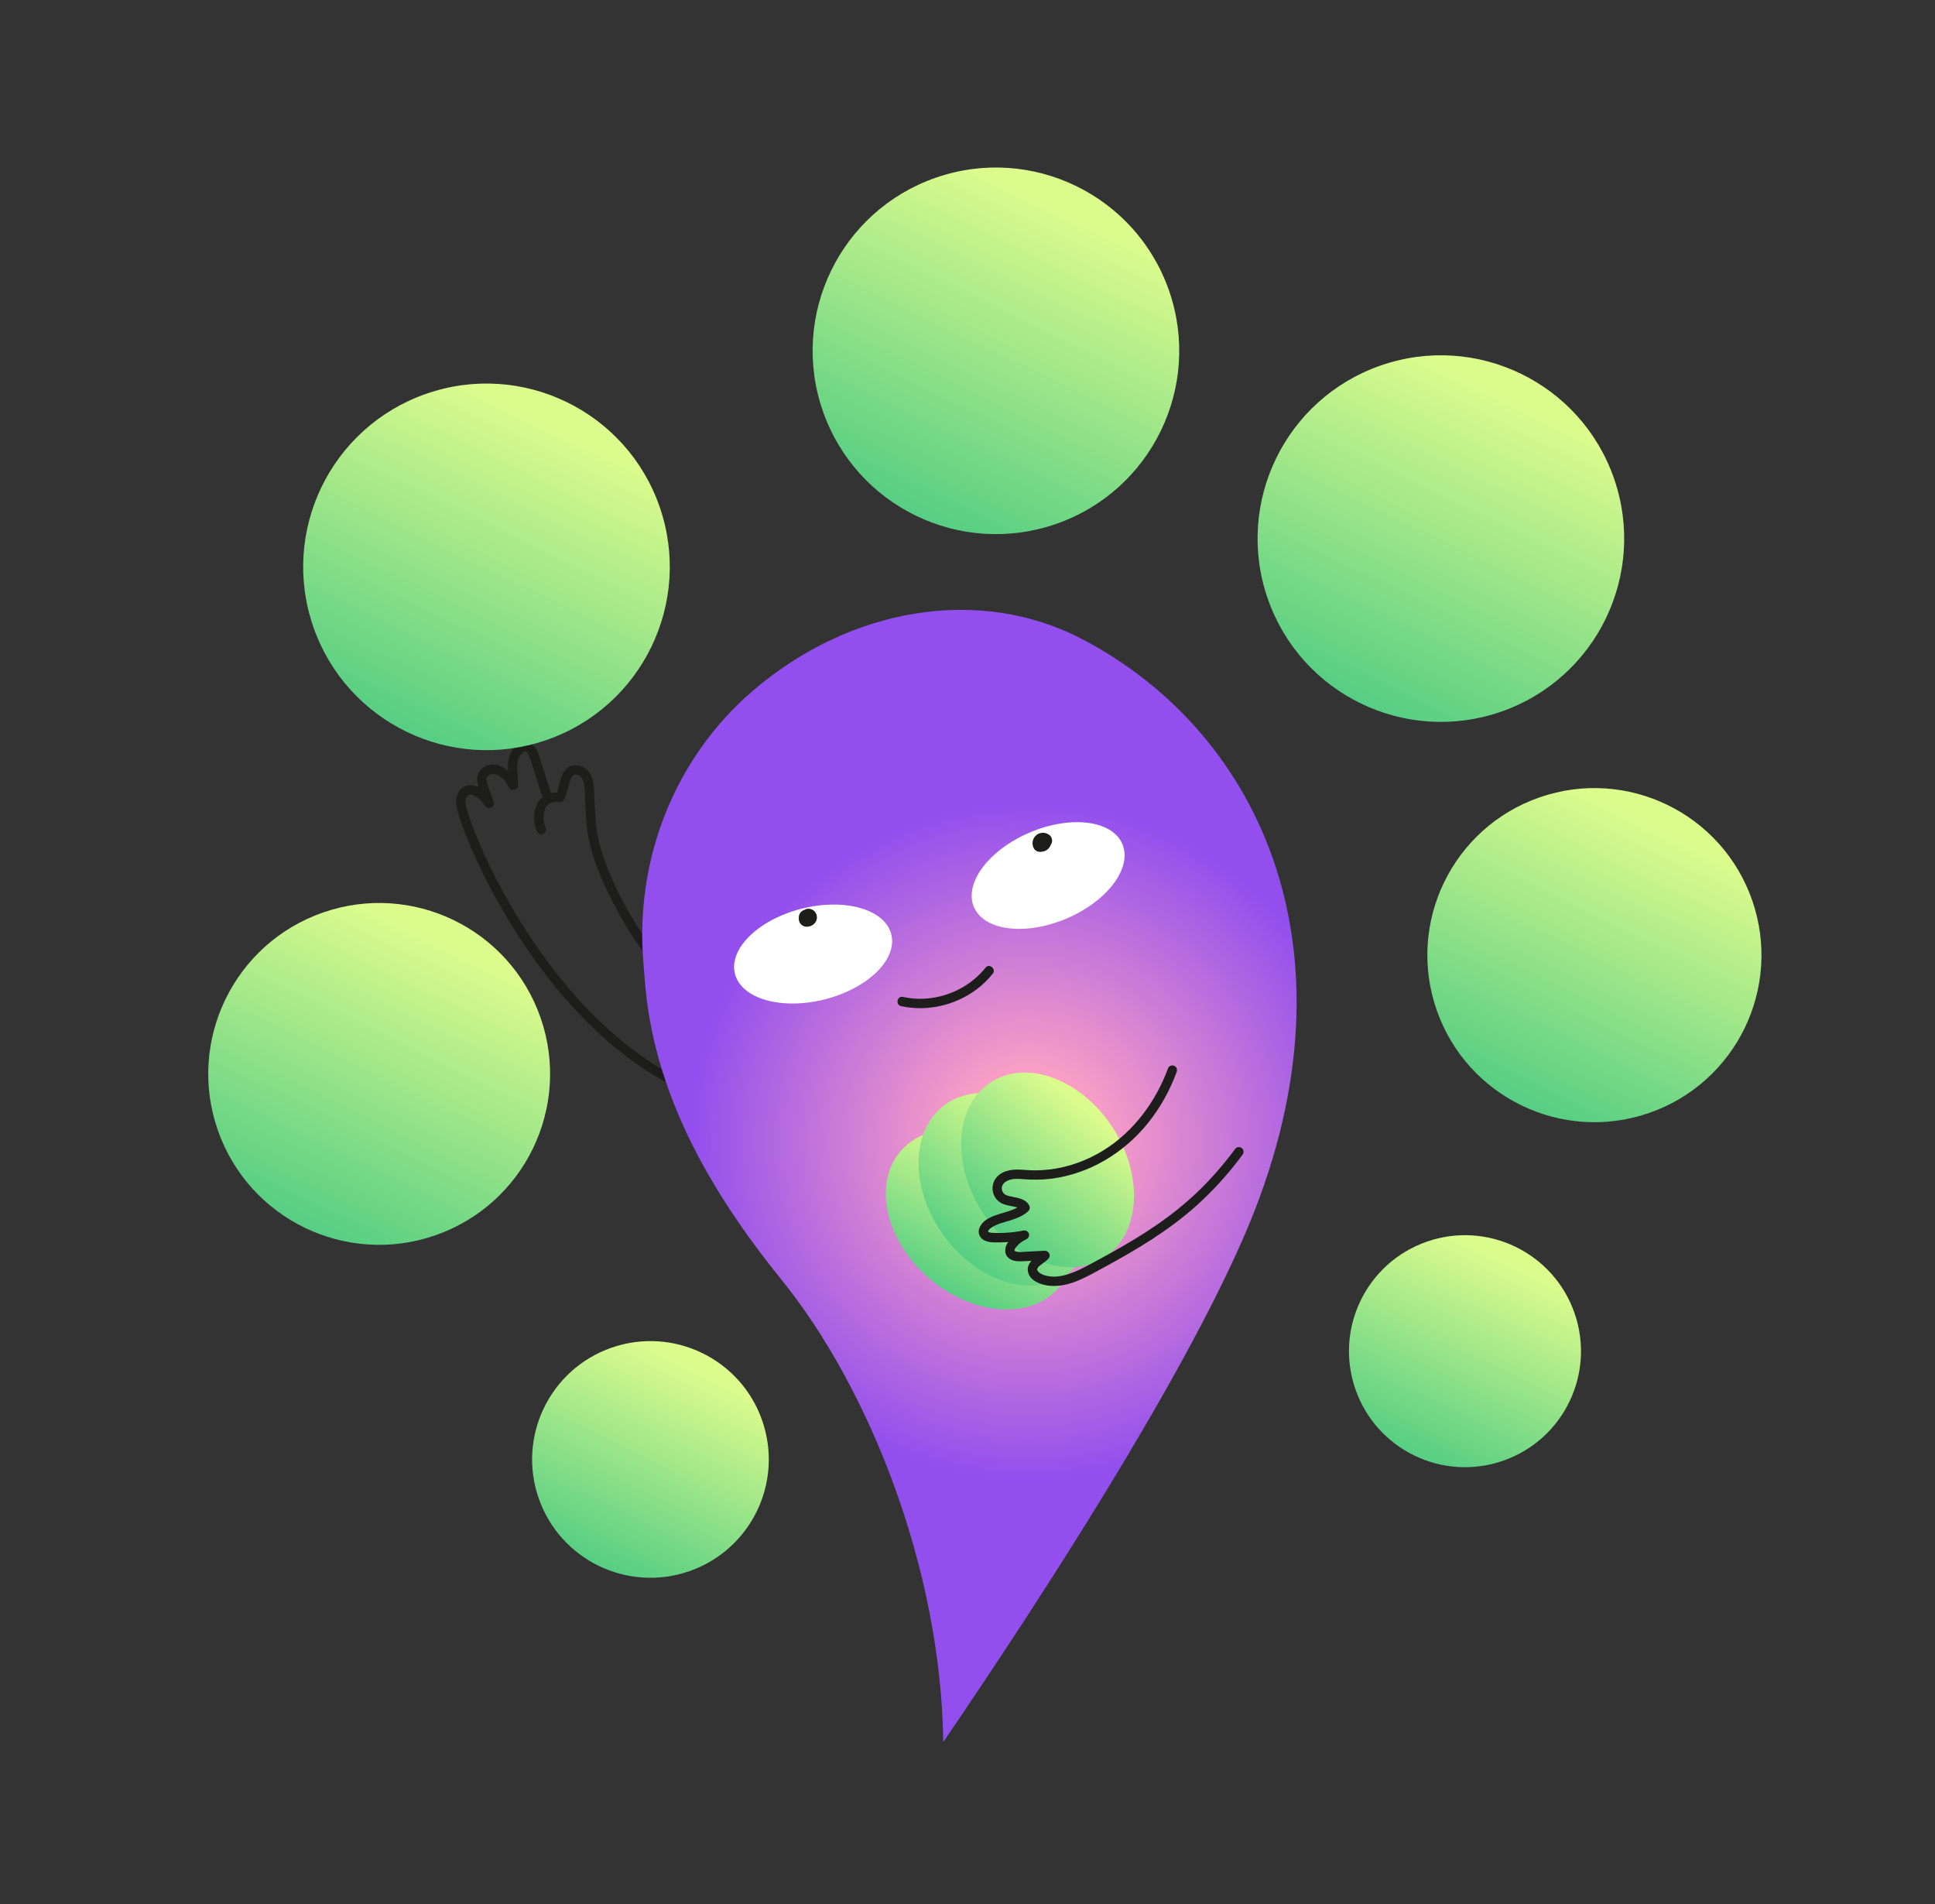 <?xml version="1.0" encoding="UTF-8"?> <svg xmlns="http://www.w3.org/2000/svg" width="505" height="497" viewBox="0 0 505 497" fill="none"><rect x="0" y="0" width="505" height="497" fill="#333333" stroke="none"/><path d="M189.09 260.222C182.781 258.832 177.11 255.194 172.694 250.537C172.592 250.43 172.492 250.317 172.39 250.21C172.678 250.516 172.266 250.063 172.186 249.97C171.925 249.667 171.672 249.361 171.425 249.049C170.808 248.278 170.218 247.488 169.639 246.691C168.222 244.723 166.899 242.692 165.64 240.622C162.633 235.679 160.057 230.695 158.047 225.25C157.557 223.925 157.113 222.583 156.723 221.223C156.539 220.582 156.371 219.936 156.219 219.284C156.053 218.568 155.985 218.25 155.868 217.586C155.627 216.222 155.52 214.854 155.429 213.468C155.298 211.46 155.155 209.453 155.084 207.441C155.025 205.828 155.011 204.13 154.353 202.62C153.628 200.953 152.193 199.782 150.33 199.707C146.668 199.555 146.229 204.069 145.406 206.667C145.341 206.867 145.432 206.606 145.346 206.843C145.308 206.947 145.271 207.051 145.232 207.151C145.197 207.237 145.139 207.33 145.116 207.416C145.095 207.492 145.023 207.47 145.153 207.373L145.217 207.282C145.138 207.378 145.198 207.327 145.392 207.126L146.009 206.912C146.384 206.859 145.832 206.887 145.73 206.879C145.487 206.864 145.248 206.847 145.006 206.849C144.674 206.852 144.344 206.884 144.019 206.945C143.329 207.072 142.7 207.29 142.095 207.652C141.084 208.253 140.332 209.274 139.927 210.362C139.168 212.397 139.19 214.927 140.114 216.918C140.392 217.518 141.002 217.907 141.673 217.674C142.252 217.473 142.708 216.719 142.429 216.115C142.324 215.888 142.23 215.653 142.156 215.415C142.117 215.303 142.085 215.184 142.054 215.07C142.032 214.982 141.941 214.521 141.997 214.843C141.895 214.252 141.836 213.658 141.853 213.06C141.855 212.991 141.858 212.925 141.86 212.855C141.85 213.1 141.856 212.917 141.863 212.863C141.879 212.71 141.895 212.557 141.916 212.407C141.965 212.088 142.044 211.78 142.122 211.467C142.134 211.416 142.198 211.251 142.117 211.478C142.138 211.414 142.159 211.351 142.186 211.29C142.238 211.168 142.287 211.047 142.345 210.927C142.411 210.792 142.484 210.667 142.556 210.539C142.651 210.376 142.377 210.757 142.574 210.515C142.626 210.454 142.672 210.386 142.723 210.321C142.817 210.206 142.92 210.105 143.017 209.998C143.058 209.954 143.194 209.859 143 210.013C143.052 209.973 143.1 209.926 143.156 209.89C143.282 209.803 143.404 209.717 143.533 209.642C143.569 209.621 143.76 209.524 143.613 209.597C143.465 209.67 143.769 209.539 143.803 209.523C143.94 209.471 144.081 209.426 144.224 209.39C144.281 209.37 144.524 209.333 144.294 209.369C144.372 209.356 144.454 209.344 144.533 209.334C144.885 209.29 145.298 209.285 145.542 209.304C146.112 209.352 146.653 209.39 147.057 208.899C147.225 208.698 147.345 208.458 147.442 208.213C147.73 207.499 147.943 206.755 148.153 206.016C148.364 205.278 148.515 204.443 148.776 203.687C148.874 203.398 149.047 203.022 149.179 202.817C149.264 202.688 149.465 202.458 149.52 202.404C149.421 202.495 149.746 202.248 149.714 202.268C149.891 202.154 149.714 202.268 149.821 202.213C150.021 202.118 150.295 202.109 150.62 202.187C151.006 202.278 151.279 202.442 151.515 202.65C151.621 202.743 151.967 203.241 152.011 203.343C152.194 203.733 152.322 204.164 152.412 204.586C152.566 205.328 152.6 206.337 152.627 207.187C152.667 208.375 152.728 209.56 152.802 210.744C152.92 212.679 152.984 214.632 153.244 216.552C154.146 223.215 156.913 229.568 159.972 235.496C162.636 240.657 165.677 245.736 169.299 250.284C173.53 255.602 179.416 259.758 185.876 261.86C186.778 262.153 187.692 262.397 188.616 262.604C190.16 262.946 190.631 260.539 189.091 260.201L189.09 260.222Z" fill="#1D1E1C"></path><path d="M144.27 207.994C142.931 204.893 142.155 201.549 141.057 198.359C140.519 196.796 139.936 194.655 138.303 193.921C135.993 192.881 133.738 195.116 133.028 197.13C132.116 199.711 132.862 202.322 132.778 204.97C132.757 205.631 133.466 206.154 134.083 206.113C134.796 206.064 135.205 205.473 135.225 204.809C135.286 202.804 134.72 200.701 135.101 198.77C135.25 198.005 135.534 197.302 136.04 196.742C136.224 196.539 136.512 196.323 136.746 196.224C136.912 196.154 137.032 196.125 137.189 196.118C137.156 196.121 137.343 196.151 137.334 196.15C137.241 196.118 137.256 196.073 137.377 196.2C137.747 196.581 137.984 197.126 138.227 197.738C138.48 198.38 138.707 199.036 138.927 199.695C139.44 201.224 139.907 202.769 140.397 204.307C140.888 205.844 141.333 207.34 141.962 208.791C142.225 209.4 142.861 209.775 143.521 209.547C144.111 209.342 144.54 208.597 144.277 207.988L144.27 207.994Z" fill="#1D1E1C"></path><path d="M134.946 204.561C133.772 201.338 129.931 198.205 126.449 200.127C124.766 201.056 124.232 202.871 124.668 204.661C124.883 205.554 125.238 206.416 125.535 207.286C125.858 208.216 126.182 209.149 126.504 210.079L128.669 208.982C127.037 206.782 123.933 203.627 120.939 205.414C119.439 206.31 118.844 208.332 119.072 209.986C119.3 211.64 119.892 213.307 120.451 214.894C121.405 217.606 122.504 220.263 123.673 222.887C125.287 226.503 127.05 230.053 128.932 233.532C131.108 237.562 133.451 241.5 135.968 245.329C138.736 249.546 141.714 253.631 144.91 257.536C148.313 261.689 151.964 265.648 155.888 269.309C159.813 272.97 164.202 276.465 168.799 279.461C173.419 282.474 178.331 285.036 183.496 286.978C188.88 289.005 194.497 290.38 200.224 290.978C201.726 291.135 203.236 291.238 204.745 291.302C205.406 291.328 205.927 290.611 205.887 289.998C205.841 289.279 205.25 288.884 204.583 288.856C203.829 288.824 203.181 288.789 202.56 288.741C201.832 288.687 201.104 288.619 200.376 288.539C198.987 288.385 197.602 288.192 196.225 287.948C193.491 287.47 190.788 286.817 188.138 285.994C186.823 285.591 185.762 285.224 184.393 284.705C183.145 284.234 181.913 283.724 180.697 283.182C178.243 282.088 175.85 280.861 173.528 279.514C171.142 278.129 169.209 276.868 166.982 275.272C164.756 273.675 162.746 272.082 160.734 270.355C158.721 268.629 156.805 266.856 154.942 264.999C154.005 264.067 153.083 263.116 152.177 262.151C151.739 261.685 151.309 261.216 150.88 260.742C150.831 260.686 150.776 260.627 150.726 260.571C150.592 260.423 150.839 260.696 150.705 260.548C150.6 260.433 150.499 260.317 150.395 260.202C150.176 259.958 149.961 259.712 149.743 259.468C146.427 255.691 143.336 251.715 140.457 247.592C137.796 243.783 135.308 239.852 132.999 235.825C131.949 233.994 130.93 232.143 129.953 230.273C129.719 229.823 129.485 229.372 129.255 228.921C129.148 228.711 129.041 228.502 128.937 228.292C129.092 228.601 128.931 228.272 128.891 228.195C128.825 228.067 128.763 227.937 128.696 227.809C128.285 226.984 127.879 226.152 127.482 225.317C126.115 222.45 124.834 219.541 123.689 216.579C122.951 214.675 122.236 212.74 121.725 210.756C121.683 210.597 121.644 210.434 121.606 210.274C121.591 210.206 121.576 210.138 121.561 210.07C121.494 209.777 121.624 210.441 121.577 210.155C121.545 209.95 121.505 209.747 121.492 209.536C121.481 209.392 121.489 209.252 121.491 209.108C121.492 208.926 121.469 209.306 121.49 209.13C121.498 209.067 121.502 209.005 121.511 208.941C121.528 208.806 121.554 208.667 121.584 208.531C121.609 208.428 121.706 208.147 121.61 208.406C121.651 208.3 121.689 208.197 121.739 208.093C121.79 207.989 121.841 207.902 121.895 207.805C121.738 208.102 121.926 207.773 122.002 207.691C122.086 207.597 122.306 207.46 122.036 207.64C122.117 207.586 122.195 207.524 122.278 207.465C122.515 207.301 122.177 207.474 122.314 207.444C122.37 207.433 122.716 207.321 122.517 207.369C122.317 207.417 122.656 207.36 122.707 207.355C122.761 207.349 122.815 207.356 122.869 207.351C123.032 207.333 122.641 207.317 122.806 207.342C122.925 207.362 123.041 207.373 123.158 207.397C123.219 207.411 123.281 207.428 123.338 207.443C123.419 207.467 123.4 207.46 123.273 207.418C123.322 207.435 123.368 207.454 123.417 207.472C124.706 208.023 125.741 209.125 126.664 210.365C127.474 211.454 129.294 210.607 128.829 209.268C128.322 207.806 127.815 206.344 127.307 204.882C126.967 203.902 126.667 202.925 127.583 202.3C128.381 201.76 129.51 202.012 130.378 202.532C131.442 203.17 132.221 204.206 132.638 205.358C133.177 206.839 135.494 206.039 134.952 204.555L134.946 204.561Z" fill="#1D1E1C"></path><path d="M275.598 136.749C300.554 128.09 313.766 100.84 305.108 75.883C296.449 50.927 269.199 37.715 244.242 46.373C219.286 55.032 206.074 82.282 214.732 107.239C223.391 132.195 250.641 145.407 275.598 136.749Z" fill="url(#paint0_linear_3292_1769)"></path><path d="M391.723 185.755C416.679 177.096 429.891 149.846 421.233 124.889C412.574 99.933 385.324 86.721 360.367 95.379C335.411 104.038 322.199 131.288 330.857 156.244C339.516 181.201 366.766 194.413 391.723 185.755Z" fill="url(#paint1_linear_3292_1769)"></path><path d="M430.4 290.463C453.145 282.572 465.187 257.736 457.295 234.991C449.404 212.247 424.569 200.205 401.824 208.096C379.079 215.988 367.038 240.823 374.929 263.568C382.82 286.313 407.656 298.354 430.4 290.463Z" fill="url(#paint2_linear_3292_1769)"></path><path d="M392.256 381.244C408.05 375.764 416.412 358.518 410.932 342.723C405.452 326.929 388.206 318.567 372.411 324.047C356.617 329.526 348.255 346.773 353.735 362.567C359.215 378.362 376.461 386.724 392.256 381.244Z" fill="url(#paint3_linear_3292_1769)"></path><path d="M142.641 193.13C167.597 184.471 180.809 157.221 172.151 132.264C163.492 107.308 136.242 94.096 111.285 102.754C86.329 111.413 73.117 138.663 81.775 163.619C90.434 188.576 117.684 201.788 142.641 193.13Z" fill="url(#paint4_linear_3292_1769)"></path><path d="M113.577 322.413C136.848 314.339 149.168 288.929 141.094 265.658C133.021 242.387 107.61 230.067 84.339 238.141C61.068 246.215 48.748 271.625 56.822 294.896C64.896 318.167 90.306 330.487 113.577 322.413Z" fill="url(#paint5_linear_3292_1769)"></path><path d="M179.878 410.069C195.99 404.479 204.52 386.886 198.93 370.774C193.34 354.662 175.747 346.132 159.634 351.722C143.522 357.312 134.993 374.905 140.583 391.017C146.173 407.129 163.766 415.659 179.878 410.069Z" fill="url(#paint6_linear_3292_1769)"></path><path d="M203.868 333.878C184.446 309.902 170.289 284.16 168.238 255.324C168.146 253.999 168.041 252.687 167.928 251.391C165.61 224.441 176.008 197.813 196.554 180.216C221.86 158.548 255.595 152.791 282.358 166.768C329.545 191.411 356.275 249.842 324.693 322.612C308.241 360.521 273.26 414.873 246.17 454.671C245.612 409.446 226.854 362.258 203.865 333.879L203.868 333.878Z" fill="url(#paint7_radial_3292_1769)"></path><path d="M278.308 239.747C289.008 235.213 295.549 226.502 292.917 220.291C290.285 214.08 279.477 212.721 268.777 217.255C258.077 221.789 251.536 230.5 254.168 236.711C256.799 242.922 267.607 244.281 278.308 239.747Z" fill="white"></path><path d="M232.613 243.856C230.966 237.315 220.495 234.312 209.226 237.15C197.956 239.988 190.156 247.591 191.803 254.133C193.45 260.674 203.921 263.676 215.19 260.838C226.46 258 234.26 250.397 232.613 243.856Z" fill="white"></path><path d="M273.579 219.932L273.594 219.49L273.564 219.963C273.564 219.963 273.57 219.931 273.572 219.913L273.424 220.357C273.424 220.357 273.44 220.317 273.451 220.3L273.194 220.692C273.208 220.67 273.227 220.65 273.246 220.631L272.894 220.948C272.914 220.932 272.935 220.916 272.96 220.903L272.519 221.125C272.556 221.108 272.591 221.096 272.631 221.086L272.146 221.185C272.188 221.18 272.225 221.175 272.265 221.179L271.792 221.148C271.828 221.153 271.861 221.159 271.894 221.169L271.45 221.021C271.483 221.031 271.511 221.047 271.543 221.066L271.151 220.809C271.175 220.827 271.194 220.846 271.214 220.865L270.897 220.512C270.913 220.533 270.929 220.553 270.942 220.579L270.719 220.137C270.738 220.178 270.751 220.217 270.762 220.261L270.663 219.776C270.67 219.822 270.672 219.864 270.67 219.908L270.701 219.435C270.695 219.48 270.689 219.526 270.674 219.57L270.822 219.125C270.803 219.183 270.776 219.24 270.741 219.291L270.999 218.899C270.965 218.95 270.925 218.998 270.879 219.04L271.232 218.723C271.182 218.767 271.128 218.798 271.07 218.831L271.512 218.609C271.423 218.653 271.325 218.682 271.23 218.707L271.715 218.608C271.573 218.635 271.433 218.645 271.293 218.65L272.924 219.441L272.916 219.418C272.989 219.566 273.062 219.714 273.135 219.861C273.102 219.791 273.078 219.721 273.06 219.645L273.159 220.13C273.145 220.052 273.142 219.98 273.144 219.901L273.114 220.374C273.119 220.29 273.138 220.206 273.163 220.128L273.014 220.573C273.041 220.499 273.073 220.431 273.115 220.365L272.858 220.757C272.898 220.7 272.94 220.646 272.989 220.599L272.636 220.916C272.693 220.866 272.755 220.823 272.821 220.787L272.379 221.009C272.446 220.978 272.519 220.952 272.591 220.936L272.107 221.035C272.196 221.017 272.285 221.012 272.378 221.019L271.905 220.988C271.981 220.996 272.055 221.01 272.128 221.032L271.683 220.884C271.756 220.906 271.819 220.94 271.886 220.982L271.494 220.725C271.517 220.742 271.544 220.759 271.564 220.778L271.105 218.582C271.081 218.637 271.052 218.691 271.023 218.744L271.28 218.352C271.234 218.42 271.18 218.486 271.121 218.541L271.474 218.225C271.401 218.289 271.321 218.347 271.229 218.392L271.67 218.169C271.59 218.21 271.505 218.24 271.412 218.259L271.896 218.16C271.815 218.175 271.731 218.183 271.647 218.177L272.12 218.208C272.089 218.205 272.058 218.203 272.03 218.196C271.785 218.138 271.549 218.142 271.315 218.215C271.066 218.245 270.837 218.333 270.635 218.485C270.426 218.618 270.265 218.791 270.153 219.003C270.007 219.192 269.912 219.406 269.874 219.644L269.844 220.117C269.87 220.454 269.977 220.762 270.164 221.039L270.48 221.392C270.726 221.6 271.005 221.733 271.317 221.797C271.581 221.835 271.864 221.867 272.128 221.818C272.307 221.786 272.566 221.748 272.762 221.676C272.957 221.604 273.156 221.492 273.345 221.388C273.399 221.356 273.449 221.326 273.496 221.288C273.662 221.157 273.822 221.019 273.966 220.861C274.11 220.703 274.23 220.488 274.321 220.34C274.355 220.289 274.381 220.237 274.403 220.178L274.551 219.733C274.609 219.488 274.605 219.252 274.532 219.018C274.521 218.849 274.468 218.694 274.372 218.555C274.28 218.327 274.135 218.135 273.944 217.981C273.745 217.821 273.521 217.661 273.275 217.574C273.113 217.518 272.891 217.426 272.698 217.393C272.491 217.357 272.276 217.35 272.065 217.35C272.013 217.35 271.958 217.352 271.909 217.36C271.704 217.393 271.495 217.426 271.293 217.492C271.091 217.558 270.886 217.676 270.709 217.777C270.661 217.802 270.619 217.83 270.579 217.865C270.192 218.181 270.029 218.371 269.777 218.804C269.751 218.853 269.728 218.899 269.711 218.949C269.64 219.133 269.565 219.327 269.523 219.528C269.48 219.729 269.475 219.964 269.471 220.164C269.468 220.217 269.47 220.273 269.479 220.326C269.508 220.532 269.546 220.743 269.607 220.943C269.668 221.142 269.795 221.348 269.889 221.532C270.072 221.797 270.311 221.999 270.603 222.144C270.894 222.285 271.2 222.344 271.526 222.325C271.753 222.32 271.965 222.281 272.19 222.233C272.332 222.206 272.48 222.185 272.616 222.129C272.651 222.117 272.681 222.102 272.71 222.088C272.885 222.005 273.065 221.926 273.227 221.822C273.255 221.803 273.28 221.786 273.303 221.765C273.438 221.658 273.576 221.532 273.701 221.407C273.72 221.387 273.74 221.367 273.754 221.345C273.86 221.204 273.96 221.044 274.052 220.896C274.078 220.848 274.105 220.8 274.122 220.751C274.178 220.588 274.248 220.417 274.285 220.249C274.293 220.22 274.295 220.189 274.301 220.157C274.319 219.986 274.336 219.799 274.333 219.627C274.333 219.601 274.329 219.577 274.324 219.552C274.302 219.4 274.261 219.194 274.223 219.047C274.219 219.036 274.216 219.028 274.212 219.016C274.178 218.92 274.111 218.801 274.072 218.724C273.922 218.43 273.863 218.321 273.579 218.065C273.566 218.052 273.549 218.04 273.532 218.029C273.427 217.949 273.238 217.829 273.125 217.764C273.114 217.759 273.104 217.754 273.094 217.749C273.011 217.709 272.887 217.678 272.824 217.657C272.755 217.633 272.64 217.587 272.552 217.57C272.464 217.553 272.338 217.553 272.263 217.549C272.179 217.543 272.062 217.528 271.964 217.532C271.943 217.534 271.922 217.537 271.906 217.539C271.737 217.563 271.546 217.599 271.381 217.647C271.19 217.705 271.004 217.804 270.842 217.912C270.831 217.916 270.824 217.923 270.814 217.93C270.718 218.003 270.532 218.175 270.449 218.26C270.432 218.275 270.421 218.292 270.408 218.305C270.349 218.373 270.183 218.629 270.143 218.712C270.138 218.723 270.131 218.729 270.126 218.74C270.121 218.75 270.12 218.759 270.115 218.769C270.071 218.88 269.985 219.117 269.959 219.23C269.958 219.239 269.954 219.253 269.953 219.262C269.928 219.426 269.925 219.618 269.918 219.784L269.915 219.911L269.905 220.182C269.912 220.439 269.985 220.673 270.114 220.883C270.206 221.111 270.35 221.303 270.542 221.457C270.719 221.62 270.927 221.734 271.158 221.788C271.377 221.884 271.61 221.92 271.857 221.895L272.341 221.796C272.654 221.688 272.919 221.505 273.135 221.257L273.393 220.865C273.534 220.574 273.592 220.269 273.574 219.942L273.579 219.932Z" fill="#1D1D1B"></path><path d="M209.29 238.441L209.283 238.443C209.369 238.318 209.456 238.184 209.541 238.055C209.538 238.057 209.532 238.067 209.53 238.072L209.883 237.755L209.875 237.758L210.316 237.536C210.316 237.536 210.312 237.537 210.309 237.539L210.793 237.44C210.793 237.44 210.789 237.441 210.785 237.442L211.258 237.473C211.405 237.521 211.555 237.568 211.703 237.621C211.703 237.621 211.703 237.621 211.698 237.618L212.09 237.876C212.09 237.876 212.088 237.872 212.083 237.869L212.4 238.222C212.4 238.222 212.397 238.214 212.395 238.207L212.617 238.648C212.617 238.648 212.609 238.625 212.605 238.613L212.704 239.098C212.704 239.098 212.698 239.056 212.701 239.038L212.67 239.511C212.67 239.511 212.672 239.48 212.68 239.465L212.532 239.91C212.532 239.91 212.54 239.885 212.549 239.873L212.292 240.265C212.292 240.265 212.301 240.253 212.307 240.247L211.955 240.564C211.955 240.564 211.971 240.549 211.979 240.546L211.537 240.769C211.537 240.769 211.553 240.763 211.561 240.761L211.076 240.86C211.095 240.853 211.119 240.858 211.141 240.859L210.668 240.829C210.695 240.832 210.718 240.837 210.741 240.842L210.297 240.694C210.297 240.694 210.342 240.712 210.364 240.726L209.972 240.469C210 240.485 210.025 240.507 210.046 240.53L209.729 240.177C209.756 240.207 209.777 240.243 209.798 240.279L209.576 239.837C209.595 239.878 209.609 239.921 209.622 239.968L209.523 239.484C209.531 239.52 209.531 239.559 209.532 239.597L209.562 239.124C209.559 239.164 209.554 239.201 209.54 239.236L209.689 238.791C209.676 238.83 209.655 238.868 209.632 238.901L209.889 238.51C209.861 238.554 209.823 238.593 209.783 238.628L210.136 238.312C210.082 238.356 210.026 238.393 209.964 238.427L210.406 238.205C210.313 238.25 210.221 238.282 210.12 238.304L210.605 238.205C210.54 238.219 210.469 238.226 210.403 238.223L210.877 238.253C210.849 238.25 210.826 238.245 210.801 238.236L211.246 238.385C211.246 238.385 211.211 238.371 211.194 238.359L211.586 238.617C211.586 238.617 211.563 238.599 211.55 238.586L211.866 238.939C211.866 238.939 211.844 238.912 211.834 238.894L212.056 239.336C212.056 239.336 212.044 239.301 212.037 239.281L212.136 239.766C212.127 239.739 212.13 239.712 212.13 239.686L212.099 240.159C212.103 240.132 212.107 240.105 212.118 240.075L211.97 240.519C211.981 240.49 211.996 240.458 212.012 240.431L211.755 240.823C211.775 240.794 211.797 240.77 211.819 240.745L211.466 241.062C211.489 241.041 211.51 241.025 211.539 241.01L211.098 241.233C211.128 241.222 211.159 241.211 211.19 241.201L210.706 241.299C210.751 241.292 210.797 241.289 210.845 241.29L210.372 241.26C210.447 241.264 210.518 241.282 210.587 241.306L210.142 241.158C210.225 241.185 210.302 241.219 210.38 241.257L210.141 238.089C210.075 238.147 210.002 238.198 209.926 238.242L210.367 238.019C210.308 238.049 210.248 238.074 210.178 238.085L210.663 237.986C210.618 237.993 210.576 237.999 210.529 237.998L211.002 238.029C210.962 238.025 210.924 238.017 210.885 238.004L211.33 238.152C211.33 238.152 211.284 238.134 211.262 238.12L211.654 238.377C211.631 238.359 211.607 238.341 211.591 238.321L211.908 238.674C211.887 238.651 211.869 238.622 211.854 238.593L212.077 239.034C212.061 239.001 212.05 238.97 212.042 238.934L212.141 239.418C212.134 239.386 212.132 239.357 212.135 239.326L212.104 239.799C212.105 239.777 212.11 239.753 212.115 239.73L211.967 240.175C211.967 240.175 211.98 240.14 211.992 240.123L211.734 240.515C211.734 240.515 211.759 240.485 211.771 240.472L211.419 240.788C211.419 240.788 211.446 240.766 211.46 240.757C211.669 240.624 211.829 240.451 211.942 240.24C212.088 240.051 212.182 239.836 212.22 239.598C212.278 239.353 212.274 239.117 212.201 238.883C212.171 238.634 212.083 238.405 211.931 238.203L211.614 237.851C211.369 237.642 211.09 237.51 210.778 237.445L210.305 237.415C209.968 237.441 209.659 237.548 209.382 237.734C209.102 237.897 208.812 238.257 208.678 238.545C208.524 238.884 208.449 239.23 208.474 239.601C208.515 240.192 208.796 240.752 209.242 241.142C209.528 241.393 209.859 241.537 210.225 241.622C210.408 241.662 210.616 241.663 210.789 241.664C210.828 241.663 210.869 241.658 210.906 241.653C211.033 241.631 211.314 241.594 211.492 241.524C211.68 241.454 211.863 241.347 212.03 241.255C212.103 241.217 212.172 241.167 212.235 241.11C212.5 240.928 212.703 240.689 212.848 240.396C212.989 240.105 213.047 239.8 213.029 239.473C212.986 238.827 212.591 238.212 211.995 237.939C211.773 237.834 211.546 237.766 211.311 237.688C211.077 237.609 210.836 237.615 210.605 237.608C210.561 237.606 210.524 237.611 210.483 237.616C209.979 237.696 209.909 237.72 209.464 237.97C209.311 238.053 209.11 238.27 209.039 238.338C208.958 238.418 208.906 238.518 208.844 238.613C208.782 238.708 208.716 238.791 208.673 238.892C208.623 239.022 208.524 239.247 208.504 239.427C208.499 239.485 208.448 239.813 208.476 239.981L208.526 240.223C208.538 240.31 208.559 240.393 208.579 240.477C208.582 240.485 208.584 240.492 208.586 240.496C208.587 240.5 208.591 240.512 208.592 240.515L208.815 240.957C208.815 240.957 208.819 240.969 208.82 240.972C208.868 241.047 208.956 241.128 209.005 241.181C209.069 241.254 209.12 241.327 209.196 241.382C209.321 241.482 209.471 241.59 209.625 241.661C209.702 241.695 209.826 241.73 209.87 241.745C209.929 241.763 210.039 241.807 210.123 241.826C210.132 241.827 210.141 241.828 210.156 241.832L210.17 241.835L210.643 241.866C210.643 241.866 210.687 241.868 210.707 241.865C210.754 241.862 210.799 241.855 210.844 241.848C211.039 241.811 211.24 241.78 211.429 241.727C211.468 241.714 211.506 241.7 211.545 241.687C211.564 241.68 211.583 241.674 211.601 241.663C211.76 241.586 211.927 241.507 212.083 241.418C212.122 241.396 212.158 241.375 212.195 241.345C212.349 241.226 212.494 241.098 212.623 240.958C212.752 240.819 212.872 240.604 212.945 240.479C212.964 240.447 212.983 240.414 212.997 240.379C213.037 240.283 213.143 240.026 213.168 239.849C213.191 239.668 213.212 239.479 213.203 239.292C213.202 239.275 213.202 239.262 213.2 239.245C213.198 239.238 213.195 239.23 213.192 239.222C213.164 239.068 213.129 238.877 213.092 238.721C213.082 238.694 213.072 238.663 213.062 238.636C212.988 238.459 212.904 238.28 212.802 238.122C212.573 237.773 212.323 237.6 211.975 237.397C211.888 237.345 211.785 237.32 211.687 237.289C211.629 237.271 211.514 237.224 211.429 237.206C211.426 237.207 211.415 237.202 211.406 237.201C211.402 237.202 211.397 237.2 211.388 237.199L210.915 237.168C210.722 237.162 210.528 237.212 210.351 237.273C210.189 237.329 210.032 237.414 209.887 237.507C209.869 237.518 209.544 237.813 209.528 237.831C209.521 237.834 209.519 237.843 209.513 237.849C209.491 237.874 209.266 238.22 209.251 238.251C209.248 238.257 209.246 238.262 209.243 238.267C209.211 238.325 209.081 238.747 209.165 238.502C209.176 238.472 209.099 238.663 209.087 238.74C209.053 238.916 209.036 239.104 209.05 239.28C209.051 239.284 209.053 239.288 209.055 239.296C209.055 239.296 209.058 239.304 209.059 239.307L209.158 239.792C209.158 239.792 209.165 239.811 209.168 239.819C209.207 239.896 209.243 239.974 209.282 240.047C209.276 240.032 209.351 240.209 209.399 240.274C209.41 240.292 209.704 240.618 209.723 240.633C209.838 240.741 210.024 240.853 210.121 240.897C210.121 240.897 210.121 240.897 210.126 240.9L210.571 241.048C210.651 241.068 210.73 241.071 210.814 241.063C211.106 241.083 211.219 241.108 211.545 240.978C211.568 240.97 211.969 240.766 211.991 240.754C211.991 240.754 211.994 240.753 211.998 240.752C212.124 240.652 212.241 240.542 212.353 240.43C212.46 240.302 212.538 240.154 212.628 240.014C212.743 239.797 212.799 239.571 212.793 239.33C212.829 239.085 212.803 238.847 212.712 238.611C212.637 238.369 212.509 238.163 212.33 237.996C212.186 237.804 212.002 237.66 211.777 237.561L211.332 237.412C211.008 237.348 210.688 237.372 210.375 237.481L209.934 237.703C209.668 237.886 209.466 238.125 209.321 238.417L209.29 238.441Z" fill="#1D1D1B"></path><path d="M235.183 262.593C241.958 264.081 249.319 262.374 254.854 258.219C256.424 257.039 257.857 255.664 259.083 254.128C260.065 252.897 258.209 251.298 257.221 252.535C253.268 257.486 247.173 260.426 240.884 260.663C239.122 260.729 237.376 260.566 235.654 260.187C234.11 259.849 233.638 262.252 235.178 262.591L235.183 262.593Z" fill="#1D1E1C"></path><path d="M276.306 336.072C283.631 327.605 280.34 312.758 268.955 302.908C257.571 293.058 242.404 291.937 235.079 300.403C227.754 308.869 231.045 323.717 242.43 333.567C253.814 343.416 268.981 344.538 276.306 336.072Z" fill="url(#paint8_linear_3292_1769)"></path><path d="M278.42 332.604C287.536 326.106 287.842 310.901 279.103 298.643C270.365 286.385 255.891 281.715 246.775 288.214C237.659 294.712 237.353 309.918 246.092 322.176C254.83 334.434 269.304 339.103 278.42 332.604Z" fill="url(#paint9_linear_3292_1769)"></path><path d="M288.191 328.234C297.594 322.159 298.595 306.984 290.426 294.339C282.257 281.694 268.012 276.369 258.609 282.444C249.205 288.519 248.204 303.694 256.373 316.339C264.542 328.983 278.787 334.309 288.191 328.234Z" fill="url(#paint10_linear_3292_1769)"></path><path d="M304.869 278.742C301.644 287.498 295.868 295.381 287.851 300.306C283.626 302.904 278.825 304.639 273.893 305.222C272.614 305.372 271.327 305.451 270.042 305.447C268.757 305.443 267.509 305.323 266.238 305.258C263.905 305.138 261.227 305.579 259.801 307.647C258.23 309.921 259.16 313.138 261.735 314.194C262.707 314.592 263.739 314.727 264.761 314.943C264.994 314.992 265.225 315.046 265.45 315.11C265.676 315.174 265.528 315.135 265.479 315.117C265.617 315.169 265.758 315.224 265.889 315.291C265.956 315.323 266.016 315.359 266.08 315.393C265.856 315.272 266.209 315.504 266.255 315.535C266.289 315.558 266.421 315.702 266.27 315.53C266.37 315.642 266.453 315.769 266.528 315.899L266.844 314.194C264.147 316.599 260.119 316.389 257.212 318.474C255.828 319.468 254.722 321.412 255.966 322.969C257.136 324.435 259.426 324.258 261.107 324.245C263.348 324.225 265.561 323.95 267.753 323.492L266.95 321.177C265.483 321.833 264.103 322.8 263.149 324.112C262.195 325.424 261.896 327.291 263.334 328.409C264.483 329.303 266.03 329.215 267.404 329.15C269.201 329.062 270.999 328.974 272.796 328.882L271.785 326.865C271.286 327.422 270.35 327.976 269.649 328.595C268.785 329.357 268.153 330.325 268.232 331.525C268.411 334.272 271.817 335.416 274.116 335.591C279.122 335.967 283.67 333.179 287.903 330.89C296.455 326.263 304.852 321.275 312.125 314.77C316.629 310.744 320.665 306.258 324.253 301.4C324.648 300.869 324.648 300.121 324.121 299.673C323.647 299.267 322.788 299.271 322.394 299.805C319.371 303.897 316.033 307.757 312.344 311.263C309.038 314.406 305.444 317.24 301.684 319.819C297.893 322.423 293.931 324.77 289.914 327.006C287.783 328.191 285.639 329.349 283.486 330.494C281.644 331.475 279.634 332.384 277.551 332.882C276.581 333.115 275.299 333.257 274.301 333.158C273.217 333.05 272.013 332.793 271.162 332.073C271.015 331.947 270.816 331.735 270.766 331.627C270.723 331.542 270.691 331.437 270.667 331.341C270.71 331.404 270.712 331.36 270.677 331.208C270.669 331.323 270.674 331.313 270.694 331.172C270.737 330.945 270.713 331.088 270.693 331.142C270.713 331.088 270.932 330.735 270.8 330.915C270.843 330.852 270.895 330.791 270.945 330.735C270.973 330.704 271.288 330.391 271.136 330.526C271.949 329.794 272.916 329.277 273.649 328.452C274.383 327.627 273.671 326.383 272.638 326.434C271.215 326.505 269.791 326.575 268.364 326.647C267.268 326.703 266.143 326.886 265.168 326.631C264.96 326.578 265.374 326.737 265.036 326.587C265.01 326.574 264.736 326.444 264.848 326.492C264.813 326.478 264.789 326.448 264.782 326.415C264.755 326.325 264.757 326.243 264.797 326.121C264.861 325.921 264.982 325.745 265.105 325.577C265.777 324.674 266.731 323.946 267.752 323.488C268.354 323.218 268.738 322.592 268.507 321.929C268.277 321.265 267.598 321.038 266.949 321.173C265.38 321.497 263.78 321.684 262.181 321.759C261.357 321.799 260.533 321.804 259.709 321.783C259.154 321.768 258.488 321.778 258.044 321.557C257.935 321.504 257.911 321.499 257.884 321.457C257.909 321.491 257.81 321.27 257.873 321.439C257.865 321.415 257.879 321.368 257.887 321.33C257.897 321.283 257.937 321.187 258.018 321.06C258.277 320.659 258.82 320.319 259.335 320.032C260.64 319.311 262.15 318.965 263.568 318.529C265.233 318.021 266.918 317.384 268.231 316.211C268.752 315.745 268.922 315.137 268.547 314.506C267.54 312.812 265.526 312.624 263.782 312.257C263.366 312.168 263.024 312.079 262.798 311.989C262.35 311.807 262.193 311.74 261.908 311.403C261.456 310.872 261.287 310.036 261.615 309.352C261.974 308.605 262.772 308.138 263.603 307.893C264.68 307.571 265.878 307.661 266.993 307.746C269.504 307.933 271.993 307.943 274.494 307.615C284.328 306.321 293.217 300.959 299.436 293.308C302.711 289.28 305.276 284.686 307.071 279.819C307.301 279.199 307.141 278.489 306.503 278.183C305.952 277.916 305.096 278.127 304.867 278.751L304.869 278.742Z" fill="#1D1E1C"></path><defs><linearGradient id="paint0_linear_3292_1769" x1="239.055" y1="134.601" x2="280.79" y2="48.523" gradientUnits="userSpaceOnUse"><stop stop-color="#56CE83"></stop><stop offset="0.92" stop-color="#DBFB8D"></stop></linearGradient><linearGradient id="paint1_linear_3292_1769" x1="355.179" y1="183.603" x2="396.914" y2="97.525" gradientUnits="userSpaceOnUse"><stop stop-color="#56CE83"></stop><stop offset="0.92" stop-color="#DBFB8D"></stop></linearGradient><linearGradient id="paint2_linear_3292_1769" x1="397.097" y1="288.506" x2="435.133" y2="210.056" gradientUnits="userSpaceOnUse"><stop stop-color="#56CE83"></stop><stop offset="0.92" stop-color="#DBFB8D"></stop></linearGradient><linearGradient id="paint3_linear_3292_1769" x1="369.127" y1="379.885" x2="395.54" y2="325.406" gradientUnits="userSpaceOnUse"><stop stop-color="#56CE83"></stop><stop offset="0.92" stop-color="#DBFB8D"></stop></linearGradient><linearGradient id="paint4_linear_3292_1769" x1="106.095" y1="190.983" x2="147.829" y2="104.905" gradientUnits="userSpaceOnUse"><stop stop-color="#56CE83"></stop><stop offset="0.92" stop-color="#DBFB8D"></stop></linearGradient><linearGradient id="paint5_linear_3292_1769" x1="79.501" y1="320.409" x2="118.42" y2="240.144" gradientUnits="userSpaceOnUse"><stop stop-color="#56CE83"></stop><stop offset="0.92" stop-color="#DBFB8D"></stop></linearGradient><linearGradient id="paint6_linear_3292_1769" x1="156.285" y1="408.681" x2="183.228" y2="353.111" gradientUnits="userSpaceOnUse"><stop stop-color="#56CE83"></stop><stop offset="0.92" stop-color="#DBFB8D"></stop></linearGradient><radialGradient id="paint7_radial_3292_1769" cx="0" cy="0" r="1" gradientUnits="userSpaceOnUse" gradientTransform="translate(268.451 297.77) rotate(-19.134) scale(116.151 116.151)"><stop offset="0.14" stop-color="#FCA1C4"></stop><stop offset="0.76" stop-color="#924FED"></stop></radialGradient><linearGradient id="paint8_linear_3292_1769" x1="245.065" y1="336.677" x2="264.716" y2="300.12" gradientUnits="userSpaceOnUse"><stop stop-color="#56CE83"></stop><stop offset="0.92" stop-color="#DBFB8D"></stop></linearGradient><linearGradient id="paint9_linear_3292_1769" x1="251.436" y1="327.892" x2="277.158" y2="294.584" gradientUnits="userSpaceOnUse"><stop stop-color="#56CE83"></stop><stop offset="0.92" stop-color="#DBFB8D"></stop></linearGradient><linearGradient id="paint10_linear_3292_1769" x1="262.604" y1="322.974" x2="288.999" y2="289.844" gradientUnits="userSpaceOnUse"><stop stop-color="#56CE83"></stop><stop offset="0.92" stop-color="#DBFB8D"></stop></linearGradient></defs></svg> 